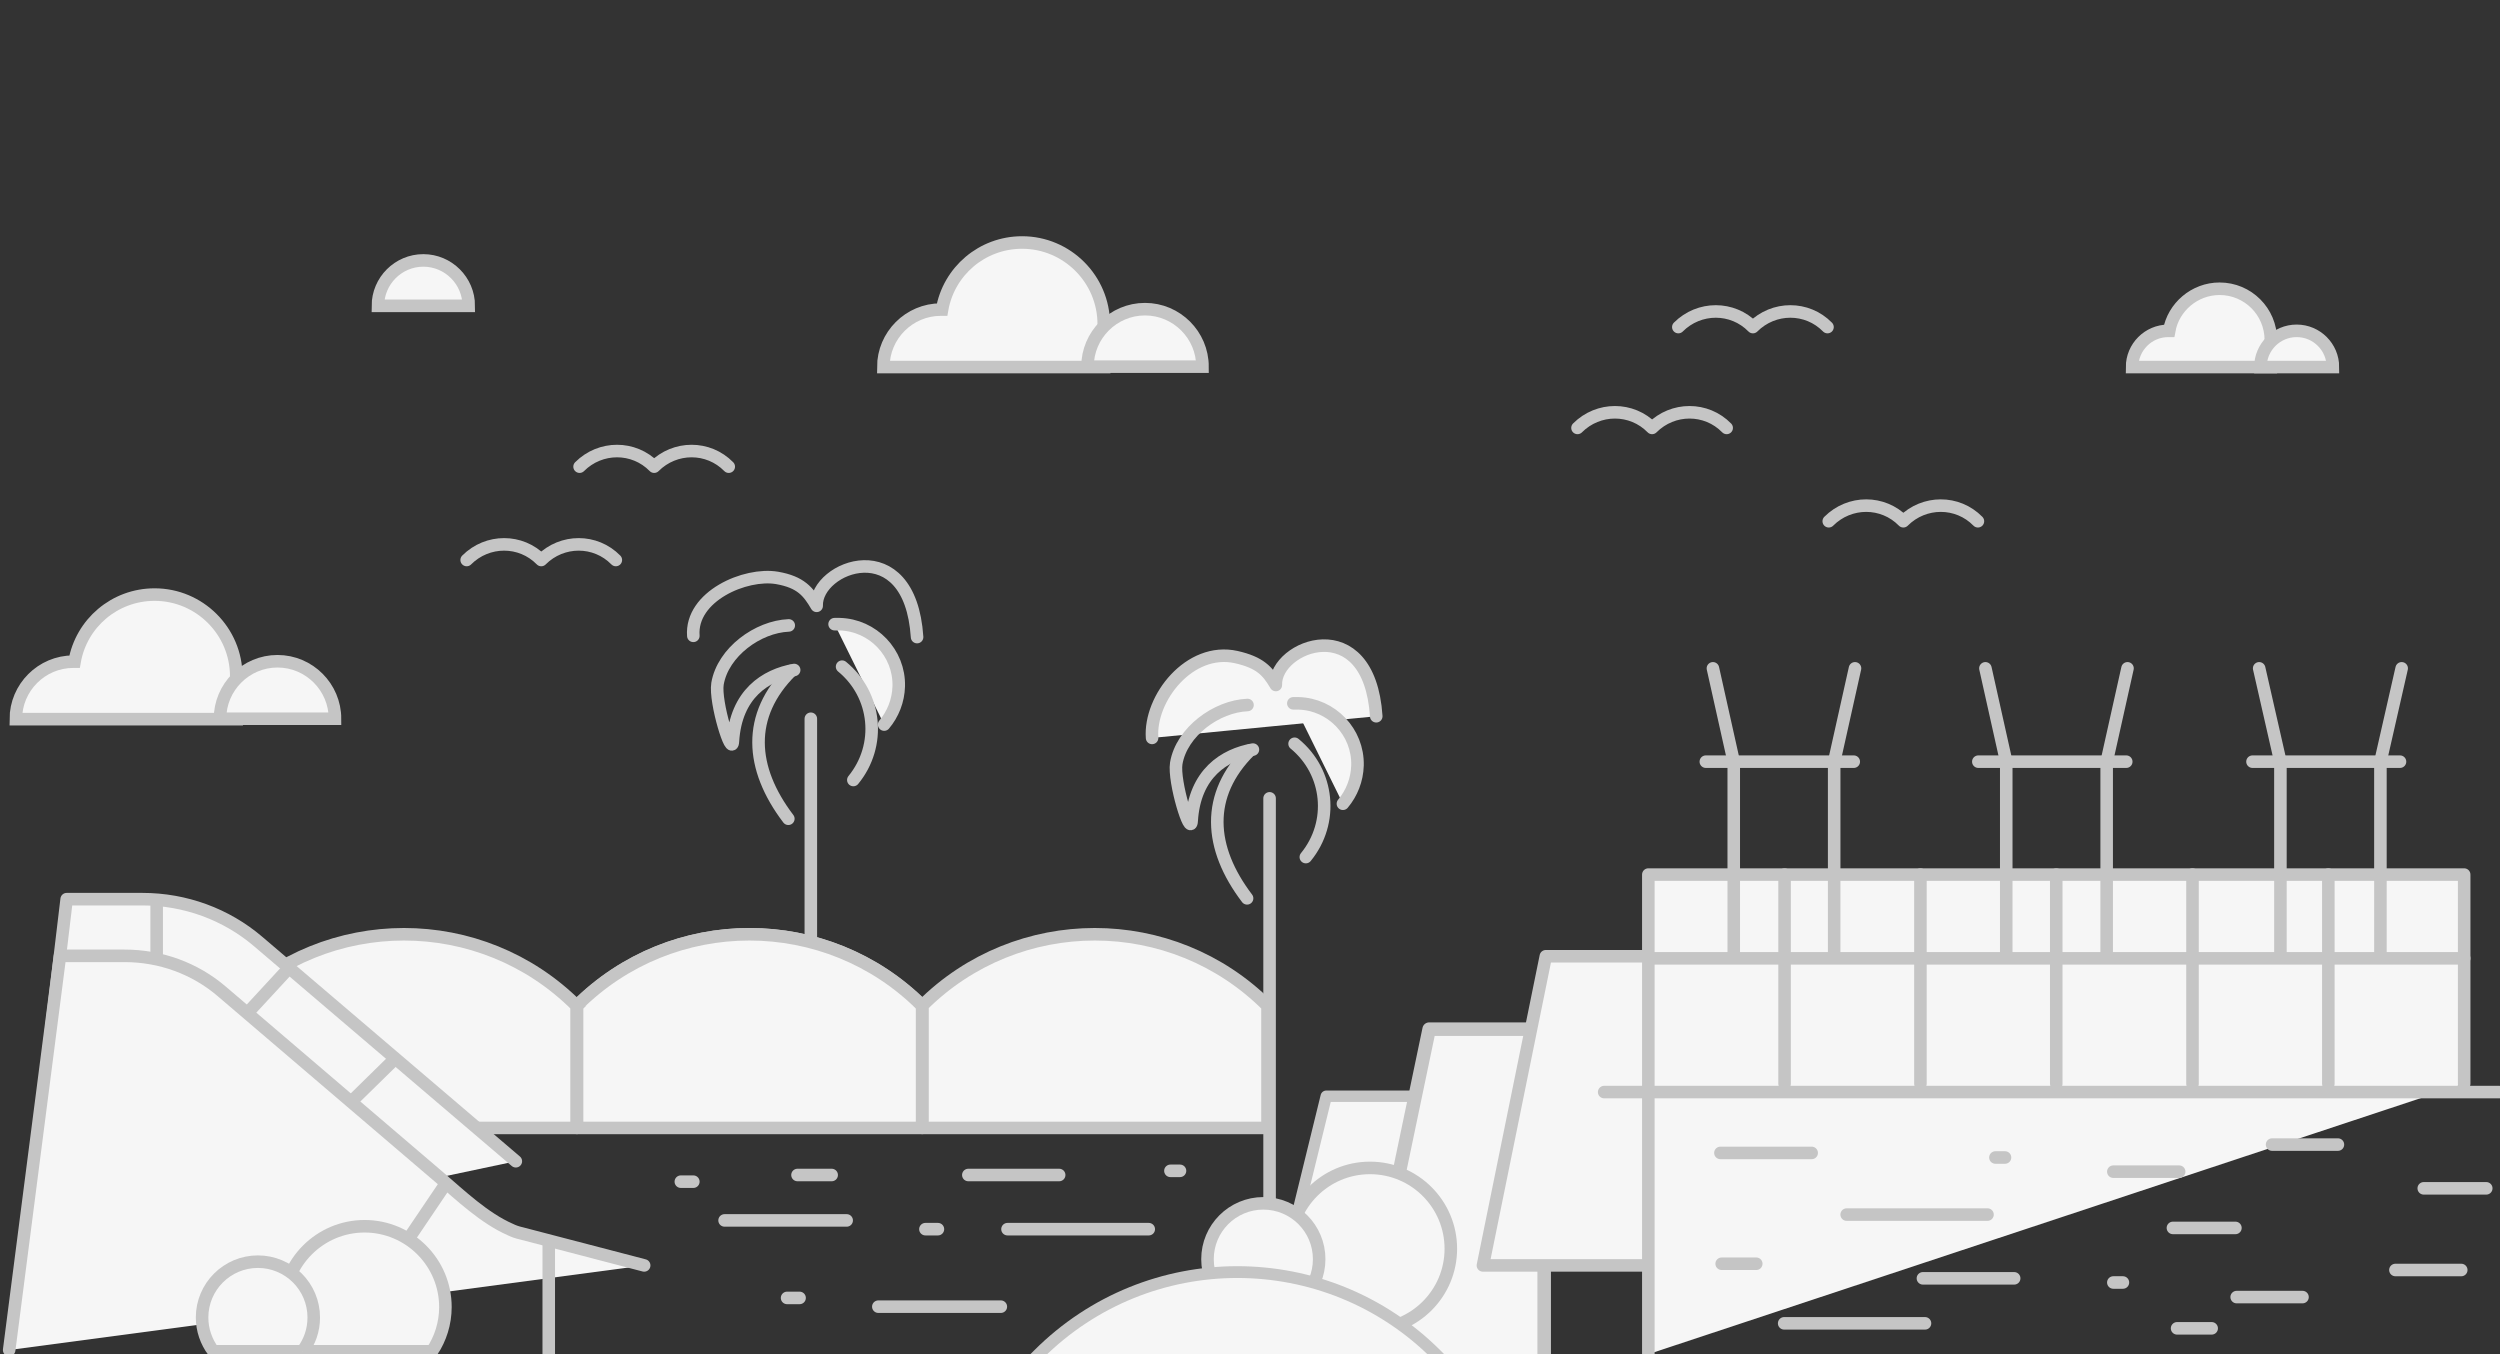 <?xml version="1.0" encoding="UTF-8"?> <svg xmlns="http://www.w3.org/2000/svg" viewBox="0 0 600 325" xml:space="preserve"><rect x="0" y="0" width="600" height="325" fill="#333333" stroke="none"/> <switch> <g> <polygon points="303.2 324.7 343.9 324.7 343.9 263.1 318.3 263.1" fill="#F6F6F6" stroke="#C5C5C5" stroke-linecap="round" stroke-linejoin="round" stroke-miterlimit="10" stroke-width="2.742"></polygon> <polyline points="370.6 325 370.6 247 343 247 326.7 325" fill="#F6F6F6" stroke="#C5C5C5" stroke-linecap="round" stroke-linejoin="round" stroke-miterlimit="10" stroke-width="3.255"></polyline> <polyline points="396.6 229.5 371 229.5 355.9 303.7 378.5 303.7 396.6 303.7" fill="#F6F6F6" stroke="#C5C5C5" stroke-linecap="round" stroke-linejoin="round" stroke-miterlimit="10" stroke-width="3.01"></polyline> <g fill="#F6F6F6" stroke="#C5C5C5" stroke-linecap="round" stroke-linejoin="round" stroke-miterlimit="10" stroke-width="3.01"> <polyline points="395.6 325 395.6 209.9 591.4 209.9 591.4 260.1"></polyline> <line x1="395.6" x2="591.4" y1="230" y2="230"></line> <line x1="558.8" x2="558.8" y1="209.9" y2="260.1"></line> <line x1="526.2" x2="526.2" y1="209.9" y2="260.1"></line> <line x1="493.5" x2="493.5" y1="209.9" y2="260.1"></line> <line x1="460.9" x2="460.9" y1="209.9" y2="260.1"></line> <line x1="428.3" x2="428.3" y1="209.9" y2="260.1"></line> </g> <g fill="none" stroke="#C5C5C5" stroke-linecap="round" stroke-linejoin="round" stroke-miterlimit="10" stroke-width="3.01"> <line x1="440.2" x2="440.2" y1="229" y2="182.8"></line> <line x1="416.1" x2="416.1" y1="182.8" y2="229"></line> <line x1="416.1" x2="411.1" y1="182.8" y2="160.4"></line> <line x1="445.2" x2="440.2" y1="160.4" y2="182.8"></line> <line x1="409.4" x2="444.9" y1="182.8" y2="182.8"></line> </g> <g fill="none" stroke="#C5C5C5" stroke-linecap="round" stroke-linejoin="round" stroke-miterlimit="10" stroke-width="3.01"> <line x1="505.6" x2="505.6" y1="229" y2="182.8"></line> <line x1="481.5" x2="481.5" y1="182.8" y2="229"></line> <line x1="481.5" x2="476.5" y1="182.8" y2="160.4"></line> <line x1="510.6" x2="505.6" y1="160.4" y2="182.8"></line> <line x1="474.8" x2="510.3" y1="182.8" y2="182.8"></line> </g> <line x1="385" x2="599.8" y1="262.1" y2="262.1" fill="#F6F6F6" stroke="#C5C5C5" stroke-linecap="round" stroke-linejoin="round" stroke-miterlimit="10" stroke-width="3.01"></line> <g stroke="#C5C5C5" stroke-linecap="round" stroke-linejoin="round" stroke-miterlimit="10" stroke-width="3.01"> <path d="m190.6 160.8c-6.8 1.2-14 5.7-14.7 17.1-0.2 4.1-4.4-9.4-3.7-13.8 1.3-7.6 9.7-13.7 17.1-14" fill="none"></path> <line x1="194.6" x2="194.6" y1="245.3" y2="172.5" fill="none"></line> <path d="m166.4 152.6c-0.7-9.5 12.5-15.2 20.1-13.9 5.7 1 7.5 3.3 9.5 6.7-0.3-9.5 22.4-18.2 24.1 7.5" fill="none"></path> <path d="m200.3 149.8h1.2c8 0.2 14.4 6.9 14.2 14.9-0.1 3.5-1.4 6.7-3.5 9.2" fill="#F6F6F6"></path> <path d="m189.2 196.5c-9.2-12.1-10.1-24.8 0.7-35.5" fill="none"></path> <path d="m204.8 187.2c6.8-8.3 5.6-20.4-2.7-27.2" fill="none"></path> </g> <path d="m139.1 112c5-5 13-5 17.9 0 5-5 13-5 17.9 0" fill="none" stroke="#C5C5C5" stroke-linecap="round" stroke-linejoin="round" stroke-miterlimit="10" stroke-width="3.01"></path> <path d="m112 134.4c5-5 13-5 17.9 0 5-5 13-5 17.9 0" fill="none" stroke="#C5C5C5" stroke-linecap="round" stroke-linejoin="round" stroke-miterlimit="10" stroke-width="3.01"></path> <path d="m378.6 102.7c5-5 13-5 17.9 0 5-5 13-5 17.9 0" fill="none" stroke="#C5C5C5" stroke-linecap="round" stroke-linejoin="round" stroke-miterlimit="10" stroke-width="3.01"></path> <path d="m402.8 78.5c5-5 13-5 17.9 0 5-5 13-5 17.9 0" fill="none" stroke="#C5C5C5" stroke-linecap="round" stroke-linejoin="round" stroke-miterlimit="10" stroke-width="3.01"></path> <path d="m438.9 125.1c5-5 13-5 17.9 0 5-5 13-5 17.9 0" fill="none" stroke="#C5C5C5" stroke-linecap="round" stroke-linejoin="round" stroke-miterlimit="10" stroke-width="3.01"></path> <g fill="#F6F6F6" stroke="#C5C5C5" stroke-linecap="square" stroke-miterlimit="10" stroke-width="3.01"> <path d="m545 81.6c0-6.8-5.5-12.3-12.3-12.3-6 0-11.1 4.4-12.1 10.1h-0.2c-4.8 0-8.7 3.9-8.7 8.7h33.3"></path> <path d="m551.2 79.4c-4.8 0-8.7 3.9-8.7 8.7h17.4c0-4.8-3.9-8.7-8.7-8.7z"></path> </g> <path d="m56.7 162.3c0-10.8-8.8-19.6-19.6-19.6-9.6 0-17.6 6.9-19.2 16.1h-0.3c-7.6 0-13.8 6.2-13.8 13.8h53" fill="#F6F6F6" stroke="#C5C5C5" stroke-linecap="square" stroke-miterlimit="10" stroke-width="3.01"></path> <path d="m66.6 158.7c-7.6 0-13.8 6.2-13.8 13.8h27.6c0-7.6-6.2-13.8-13.8-13.8z" fill="#F6F6F6" stroke="#C5C5C5" stroke-linecap="square" stroke-miterlimit="10" stroke-width="3.01"></path> <path d="m264.9 77.8c0-10.8-8.8-19.6-19.6-19.6-9.6 0-17.6 6.9-19.2 16.1h-0.3c-7.6 0-13.8 6.2-13.8 13.8h53" fill="#F6F6F6" stroke="#C5C5C5" stroke-linecap="square" stroke-miterlimit="10" stroke-width="3.01"></path> <path d="m274.8 74.2c-7.6 0-13.8 6.2-13.8 13.8h27.6c0-7.6-6.2-13.8-13.8-13.8z" fill="#F6F6F6" stroke="#C5C5C5" stroke-linecap="square" stroke-miterlimit="10" stroke-width="3.01"></path> <path d="m101.6 62.5c-6 0-10.9 4.9-10.9 10.9h21.8c0-6-4.9-10.9-10.9-10.9z" fill="#F6F6F6" stroke="#C5C5C5" stroke-linecap="square" stroke-miterlimit="10" stroke-width="3.01"></path> <path d="m55.6 241.7v29h82.8v-29-0.3c-22.9-22.9-60-22.9-82.9 0" fill="#F6F6F6" stroke="#C5C5C5" stroke-linecap="round" stroke-linejoin="round" stroke-miterlimit="10" stroke-width="3.01"></path> <path d="m221.3 241.7v29h-82.8v-29-0.3c22.9-22.9 60-22.9 82.9 0" fill="#F6F6F6" stroke="#C5C5C5" stroke-linecap="round" stroke-linejoin="round" stroke-miterlimit="10" stroke-width="3.01"></path> <path d="m221.4 241.7v29h82.8v-29-0.3c-22.9-22.9-60-22.9-82.9 0" fill="#F6F6F6" stroke="#C5C5C5" stroke-linecap="round" stroke-linejoin="round" stroke-miterlimit="10" stroke-width="3.01"></path> <path d="m138.4 241.4c22.9-22.9 60-22.9 82.9 0" fill="#F6F6F6" stroke="#C5C5C5" stroke-linecap="round" stroke-linejoin="round" stroke-miterlimit="10" stroke-width="3.01"></path> <line x1="232.4" x2="254.2" y1="282" y2="282" fill="none" stroke="#C5C5C5" stroke-linecap="round" stroke-linejoin="round" stroke-miterlimit="10" stroke-width="3.01"></line> <line x1="173.9" x2="203.2" y1="292.9" y2="292.9" fill="none" stroke="#C5C5C5" stroke-linecap="round" stroke-linejoin="round" stroke-miterlimit="10" stroke-width="3.01"></line> <line x1="191.4" x2="199.6" y1="282" y2="282" fill="none" stroke="#C5C5C5" stroke-linecap="round" stroke-linejoin="round" stroke-miterlimit="10" stroke-width="3.01"></line> <line x1="225.1" x2="222.1" y1="295" y2="295" fill="none" stroke="#C5C5C5" stroke-linecap="round" stroke-linejoin="round" stroke-miterlimit="10" stroke-width="3.01"></line> <line x1="240.2" x2="210.8" y1="313.6" y2="313.6" fill="none" stroke="#C5C5C5" stroke-linecap="round" stroke-linejoin="round" stroke-miterlimit="10" stroke-width="3.01"></line> <line x1="188.9" x2="191.9" y1="311.5" y2="311.5" fill="none" stroke="#C5C5C5" stroke-linecap="round" stroke-linejoin="round" stroke-miterlimit="10" stroke-width="3.01"></line> <line x1="163.4" x2="166.4" y1="283.6" y2="283.6" fill="none" stroke="#C5C5C5" stroke-linecap="round" stroke-linejoin="round" stroke-miterlimit="10" stroke-width="3.01"></line> <line x1="241.8" x2="275.7" y1="295" y2="295" fill="none" stroke="#C5C5C5" stroke-linecap="round" stroke-linejoin="round" stroke-miterlimit="10" stroke-width="3.01"></line> <line x1="283.2" x2="280.9" y1="281" y2="281" fill="none" stroke="#C5C5C5" stroke-linecap="round" stroke-linejoin="round" stroke-miterlimit="10" stroke-width="3.01"></line> <line x1="412.9" x2="434.8" y1="276.7" y2="276.7" fill="none" stroke="#C5C5C5" stroke-linecap="round" stroke-linejoin="round" stroke-miterlimit="10" stroke-width="3.01"></line> <line x1="443.2" x2="477" y1="291.5" y2="291.5" fill="none" stroke="#C5C5C5" stroke-linecap="round" stroke-linejoin="round" stroke-miterlimit="10" stroke-width="3.01"></line> <line x1="523" x2="507.2" y1="281.2" y2="281.2" fill="none" stroke="#C5C5C5" stroke-linecap="round" stroke-linejoin="round" stroke-miterlimit="10" stroke-width="3.01"></line> <line x1="561.1" x2="545.3" y1="274.7" y2="274.7" fill="none" stroke="#C5C5C5" stroke-linecap="round" stroke-linejoin="round" stroke-miterlimit="10" stroke-width="3.01"></line> <line x1="481.2" x2="478.9" y1="277.8" y2="277.8" fill="none" stroke="#C5C5C5" stroke-linecap="round" stroke-linejoin="round" stroke-miterlimit="10" stroke-width="3.01"></line> <line x1="413.2" x2="421.5" y1="303.3" y2="303.3" fill="none" stroke="#C5C5C5" stroke-linecap="round" stroke-linejoin="round" stroke-miterlimit="10" stroke-width="3.01"></line> <line x1="521.5" x2="536.5" y1="294.7" y2="294.7" fill="none" stroke="#C5C5C5" stroke-linecap="round" stroke-linejoin="round" stroke-miterlimit="10" stroke-width="3.01"></line> <line x1="461.5" x2="483.4" y1="306.8" y2="306.8" fill="none" stroke="#C5C5C5" stroke-linecap="round" stroke-linejoin="round" stroke-miterlimit="10" stroke-width="3.01"></line> <line x1="428.2" x2="462" y1="317.6" y2="317.6" fill="none" stroke="#C5C5C5" stroke-linecap="round" stroke-linejoin="round" stroke-miterlimit="10" stroke-width="3.01"></line> <line x1="552.6" x2="536.8" y1="311.3" y2="311.3" fill="none" stroke="#C5C5C5" stroke-linecap="round" stroke-linejoin="round" stroke-miterlimit="10" stroke-width="3.01"></line> <line x1="590.7" x2="574.9" y1="304.8" y2="304.8" fill="none" stroke="#C5C5C5" stroke-linecap="round" stroke-linejoin="round" stroke-miterlimit="10" stroke-width="3.01"></line> <line x1="509.5" x2="507.2" y1="307.8" y2="307.8" fill="none" stroke="#C5C5C5" stroke-linecap="round" stroke-linejoin="round" stroke-miterlimit="10" stroke-width="3.01"></line> <line x1="522.5" x2="530.8" y1="318.8" y2="318.8" fill="none" stroke="#C5C5C5" stroke-linecap="round" stroke-linejoin="round" stroke-miterlimit="10" stroke-width="3.01"></line> <line x1="581.7" x2="596.7" y1="285.2" y2="285.2" fill="none" stroke="#C5C5C5" stroke-linecap="round" stroke-linejoin="round" stroke-miterlimit="10" stroke-width="3.01"></line> <g fill="#F6F6F6" stroke="#C5C5C5" stroke-linecap="round" stroke-linejoin="round" stroke-miterlimit="10" stroke-width="3.01"> <path d="m123.8 278.7l-61.8-52.7c-7.7-6.6-17.6-10.2-27.8-10.2h-18.2l-10.5 87.9"></path> <path d="m154.6 303.7l-29.5-7.7c-0.9-0.2-1.8-0.5-2.6-0.9-6.2-2.7-12-8.2-17.1-12.6l-52.1-44.5c-6.5-5.6-14.8-8.6-23.4-8.6h-15.5l-12.2 94.6"></path> <line x1="106.9" x2="94" y1="284.2" y2="303.3"></line> <line x1="37.6" x2="37.6" y1="216.1" y2="229.3"></line> <line x1="69.1" x2="59.5" y1="232.6" y2="243"></line> <line x1="94.5" x2="84.4" y1="254.4" y2="264.3"></line> </g> <g stroke="#C5C5C5" stroke-linecap="round" stroke-linejoin="round" stroke-miterlimit="10" stroke-width="3.01"> <line x1="304.7" x2="304.7" y1="292.7" y2="191.6" fill="none"></line> <path d="m276.5 177.1c-0.7-9.5 9-21.9 20.2-19.4 5.7 1.3 7.5 3.3 9.5 6.7-0.3-9.5 22.4-18.2 24.1 7.5" fill="#F6F6F6"></path> <path d="m300.7 179.9c-6.8 1.2-14 5.7-14.7 17.1-0.2 4.1-4.4-9.4-3.7-13.8 1.3-7.6 9.7-13.7 17.1-14" fill="none"></path> <path d="m310.4 168.8h1.2c8 0.2 14.4 6.9 14.2 14.9-0.1 3.5-1.4 6.7-3.5 9.2" fill="#F6F6F6"></path> </g> <path d="m299.3 215.6c-9.2-12.1-10.1-24.8 0.7-35.5" fill="none" stroke="#C5C5C5" stroke-linecap="round" stroke-linejoin="round" stroke-miterlimit="10" stroke-width="3.01"></path> <path d="m313.4 205.7c6.8-8.3 5.6-20.4-2.7-27.2" fill="none" stroke="#C5C5C5" stroke-linecap="round" stroke-linejoin="round" stroke-miterlimit="10" stroke-width="3.01"></path> <g fill="none" stroke="#C5C5C5" stroke-linecap="round" stroke-linejoin="round" stroke-miterlimit="10" stroke-width="3.01"> <line x1="571.3" x2="571.3" y1="229" y2="182.8"></line> <line x1="547.3" x2="547.3" y1="182.8" y2="229"></line> <line x1="547.3" x2="542.2" y1="182.8" y2="160.4"></line> <line x1="576.4" x2="571.3" y1="160.4" y2="182.8"></line> <line x1="540.6" x2="576" y1="182.8" y2="182.8"></line> </g> <circle cx="328.8" cy="299.7" r="19.4" fill="#F6F6F6" stroke="#C5C5C5" stroke-linecap="square" stroke-miterlimit="10" stroke-width="3.01"></circle> <circle cx="303.2" cy="302.2" r="13.4" fill="#F6F6F6" stroke="#C5C5C5" stroke-linecap="square" stroke-miterlimit="10" stroke-width="3.01"></circle> <line x1="131.7" x2="131.7" y1="298.2" y2="325.3" fill="none" stroke="#C5C5C5" stroke-miterlimit="10" stroke-width="3.01"></line> <path d="m344.7 325.1c-26.4-26.4-69.1-26.4-95.5 0" fill="#F6F6F6" stroke="#C5C5C5" stroke-linecap="square" stroke-miterlimit="10" stroke-width="2.832"></path> <path d="m103.7 324.3c2-3 3.2-6.7 3.2-10.6 0-10.7-8.7-19.4-19.4-19.4s-19.4 8.7-19.4 19.4c0 3.9 1.2 7.5 3.2 10.6h32.4z" fill="#F6F6F6" stroke="#C5C5C5" stroke-linecap="square" stroke-miterlimit="10" stroke-width="3.01"></path> <path d="m72.6 324.3c1.7-2.3 2.7-5 2.7-8.1 0-7.4-6-13.4-13.4-13.4s-13.4 6-13.4 13.4c0 3 1 5.8 2.7 8.1h21.4z" fill="#F6F6F6" stroke="#C5C5C5" stroke-linecap="square" stroke-miterlimit="10" stroke-width="3.01"></path> </g> </switch> </svg> 